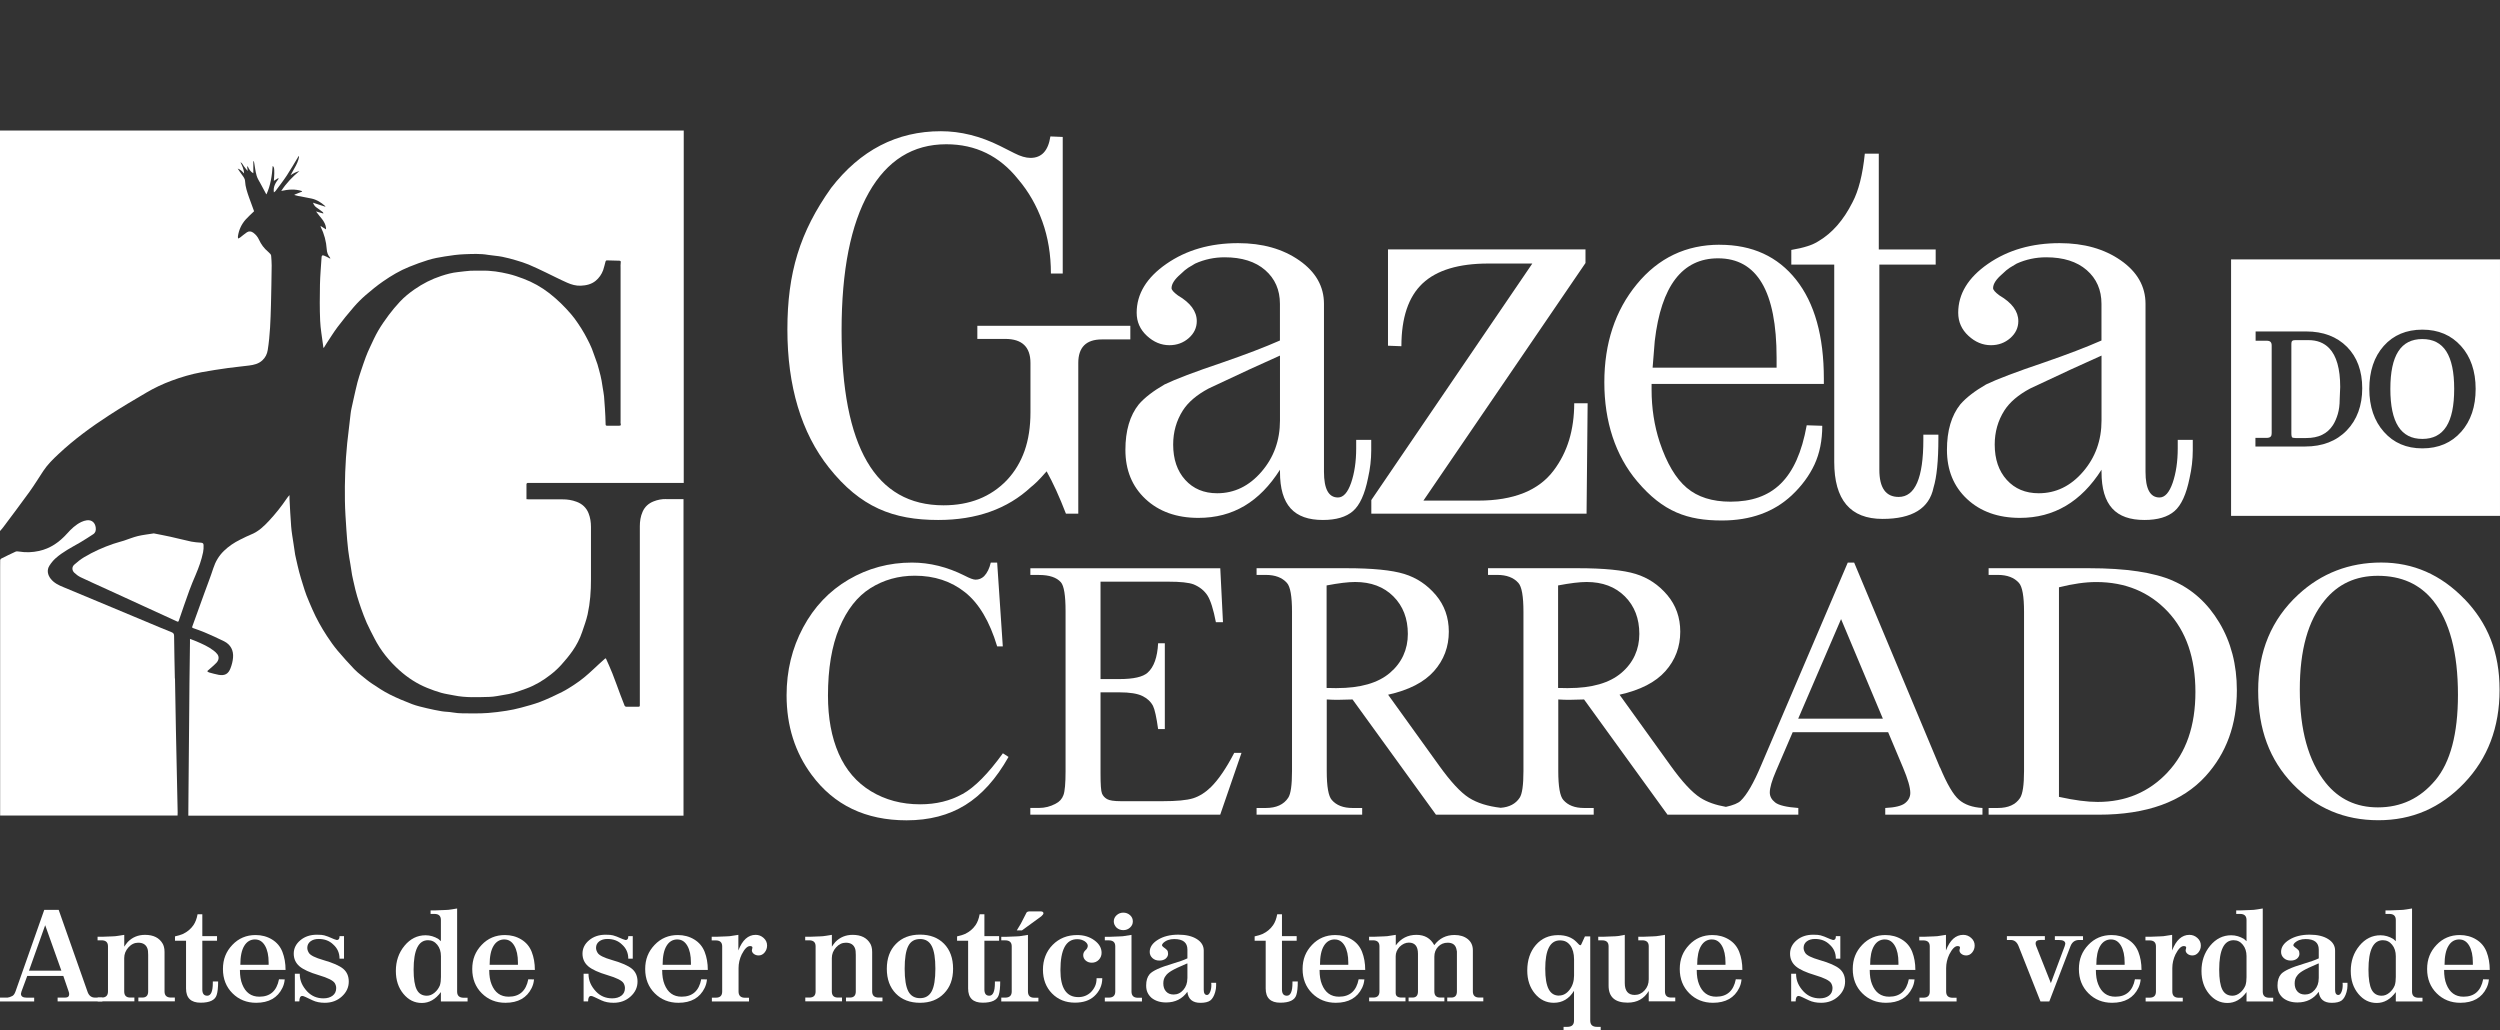 <svg width="740" height="305" viewBox="0 0 740 305" fill="none" xmlns="http://www.w3.org/2000/svg">
<rect x="0" y="0" width="740" height="305" fill="#333333" stroke="none"/>
<path d="M0 38.636C0 42.942 0 47.248 0 51.568C0 84.892 0 118.215 0 151.538C0 153.396 0 155.239 0 157.195C0.352 156.773 0.689 156.436 0.971 156.042C3.559 152.566 6.19 149.104 8.722 145.586C10.171 143.573 11.466 141.449 12.83 139.38C14.082 137.494 15.686 135.918 17.332 134.384C21.961 130.036 27.082 126.307 32.399 122.859C35.945 120.551 39.602 118.398 43.246 116.259C45.652 114.838 48.184 113.641 50.815 112.67C53.685 111.601 56.625 110.743 59.65 110.18C62.238 109.701 64.841 109.307 67.444 108.941C69.526 108.646 71.636 108.477 73.718 108.195C75.139 108.013 76.532 107.703 77.657 106.662C78.558 105.831 79.064 104.79 79.247 103.622C79.951 99.203 80.077 94.742 80.204 90.295C80.316 86.383 80.359 82.457 80.415 78.545C80.415 77.588 80.33 76.631 80.26 75.674C80.246 75.491 80.119 75.294 80.007 75.154C79.796 74.914 79.571 74.689 79.317 74.478C78.15 73.507 77.292 72.325 76.659 70.946C76.279 70.116 75.73 69.44 74.984 68.891C74.365 68.441 73.718 68.357 73.099 68.751C72.396 69.201 71.777 69.778 71.102 70.284C70.919 70.425 70.68 70.51 70.468 70.608C70.454 70.383 70.398 70.144 70.426 69.933C70.708 68.019 71.495 66.316 72.804 64.881C73.535 64.079 74.365 63.347 75.21 62.531C74.731 61.222 74.211 59.843 73.718 58.45C73.17 56.873 72.621 55.297 72.537 53.609C72.494 52.694 71.833 52.103 71.383 51.399C71.059 50.893 70.665 50.428 70.356 49.894C71.158 50.147 71.692 50.738 72.241 51.357C72.227 50.133 71.692 49.106 71.186 48.036C71.749 48.261 71.903 48.866 72.241 49.275C72.607 49.711 72.888 50.189 73.324 50.611C73.268 50.189 73.212 49.753 73.156 49.331C73.212 49.303 73.268 49.26 73.324 49.232C73.704 50.091 74.168 50.865 74.984 51.287V47.712C74.984 47.712 75.069 47.684 75.097 47.684C75.139 47.839 75.21 47.98 75.238 48.149C75.463 49.429 75.603 50.724 75.955 51.976C76.194 52.835 76.729 53.609 77.151 54.411C77.643 55.354 78.164 56.282 78.656 57.211C78.713 57.31 78.741 57.422 78.867 57.535C80.091 54.875 80.499 52.019 80.71 49.12C81.118 49.401 81.203 49.711 81.189 51.287C81.189 52.033 81.104 52.779 81.062 53.538C81.47 53.285 81.892 53.018 82.314 52.75C82.37 52.793 82.427 52.835 82.497 52.877C81.582 54.045 80.809 55.269 81.062 56.944C81.259 56.789 81.442 56.705 81.54 56.564C82.666 55.044 83.833 53.553 84.874 51.976C86.098 50.119 87.196 48.177 88.349 46.277C88.377 46.235 88.42 46.221 88.462 46.178C88.631 46.46 88.251 47.741 87.576 49.035C87.097 49.95 86.563 50.851 86 51.878C86.858 51.287 87.702 50.865 88.631 50.625C86.577 52.328 84.748 54.2 83.243 56.522C85.367 56.043 87.407 55.903 89.404 56.564C89.404 56.62 89.404 56.663 89.404 56.719C88.659 57.014 87.927 57.31 87.182 57.605C87.182 57.648 87.182 57.69 87.182 57.732C87.533 57.831 87.885 57.943 88.251 58.013C89.573 58.267 90.91 58.492 92.218 58.773C93.752 59.097 95.018 59.913 96.171 60.926C96.213 60.969 96.242 61.025 96.354 61.208C95.046 60.786 93.878 60.406 92.64 59.998C92.893 60.645 93.231 61.151 93.822 61.517C94.413 61.897 94.961 62.348 95.524 62.77C95.637 62.854 95.693 62.995 95.721 63.206C95.032 63.009 94.342 62.812 93.541 62.587C94.652 64.219 96.256 65.43 96.509 67.47C96.509 67.569 96.509 67.667 96.481 67.892C95.932 67.54 95.44 67.231 94.919 66.893C94.919 67.02 94.891 67.09 94.919 67.132C95.974 69.243 96.565 71.467 96.72 73.831C96.776 74.703 97.058 75.519 97.648 76.195C97.719 76.279 97.761 76.378 97.747 76.575C97.634 76.504 97.522 76.434 97.409 76.378C96.903 76.124 96.41 75.829 95.876 75.646C95.398 75.477 95.215 75.646 95.187 76.139C95.018 78.841 94.764 81.528 94.708 84.23C94.638 87.79 94.61 91.365 94.764 94.925C94.863 97.346 95.327 99.752 95.623 102.158C95.651 102.398 95.665 102.623 95.707 102.862C95.707 102.89 95.763 102.904 95.848 102.961C96.115 102.538 96.354 102.116 96.621 101.708C97.705 100.076 98.732 98.387 99.913 96.811C101.447 94.784 103.051 92.8 104.711 90.886C105.808 89.62 106.99 88.438 108.256 87.34C109.902 85.919 111.59 84.54 113.377 83.302C115.811 81.613 118.357 80.093 121.129 78.981C122.986 78.235 124.857 77.532 126.756 76.955C128.346 76.476 129.978 76.167 131.624 75.913C133.565 75.604 135.535 75.322 137.49 75.252C139.825 75.168 142.175 75.041 144.524 75.449C145.889 75.674 147.268 75.731 148.618 75.998C150.025 76.265 151.432 76.659 152.811 77.067C154.049 77.433 155.287 77.813 156.468 78.306C158.185 79.023 159.873 79.84 161.547 80.642C163.671 81.655 165.768 82.753 167.92 83.695C169.158 84.244 170.494 84.624 171.887 84.568C173.477 84.498 175.039 84.174 176.319 83.118C177.332 82.274 178.077 81.205 178.528 79.98C178.837 79.136 178.992 78.235 179.245 77.377C179.287 77.25 179.456 77.067 179.569 77.067C180.778 77.082 182.002 77.138 183.212 77.166C183.634 77.166 183.817 77.264 183.733 77.757C183.648 78.263 183.691 78.798 183.691 79.319C183.691 94.433 183.691 109.532 183.691 124.646C183.691 124.899 183.648 125.167 183.719 125.406C183.888 125.969 183.606 126.025 183.156 126.011C182.002 125.997 180.863 126.011 179.709 126.011C179.343 126.011 179.259 125.913 179.259 125.519C179.245 123.999 179.147 122.479 179.062 120.973C178.992 119.749 178.907 118.511 178.795 117.3C178.71 116.442 178.528 115.598 178.401 114.753C178.288 114.078 178.204 113.388 178.077 112.713C177.979 112.206 177.88 111.685 177.754 111.179C177.458 110.067 177.191 108.941 176.853 107.83C176.53 106.788 176.08 105.775 175.742 104.72C175.081 102.637 174.054 100.723 173.013 98.809C172.408 97.698 171.704 96.642 171.001 95.601C170.382 94.7 169.749 93.799 169.031 92.983C168.075 91.886 167.09 90.802 166.035 89.789C164.952 88.748 163.812 87.734 162.616 86.805C160.267 84.976 157.678 83.527 154.893 82.485C153.472 81.951 152.023 81.444 150.546 81.092C147.957 80.473 145.34 80.051 142.653 80.121C141.542 80.149 140.416 80.079 139.305 80.135C138.067 80.206 136.829 80.403 135.591 80.529C133.875 80.698 132.229 81.148 130.597 81.683C127.769 82.612 125.138 83.949 122.69 85.651C121.115 86.749 119.637 87.945 118.343 89.338C117.189 90.577 116.092 91.886 115.079 93.237C113.968 94.728 112.899 96.262 111.956 97.866C111.028 99.457 110.282 101.145 109.494 102.82C109.044 103.763 108.636 104.72 108.27 105.691C107.778 106.999 107.342 108.336 106.891 109.659C106.512 110.813 106.118 111.981 105.808 113.163C105.4 114.739 105.063 116.329 104.697 117.919C104.472 118.905 104.261 119.876 104.05 120.861C103.937 121.381 103.839 121.916 103.782 122.451C103.431 125.364 103.079 128.263 102.769 131.19C102.193 136.861 102.01 142.546 102.094 148.245C102.136 151.102 102.347 153.945 102.53 156.801C102.657 158.828 102.84 160.84 103.065 162.853C103.22 164.232 103.487 165.611 103.712 166.99C103.881 168.073 104.036 169.157 104.218 170.227C104.303 170.761 104.444 171.282 104.556 171.803C104.753 172.703 104.95 173.59 105.175 174.49C105.344 175.166 105.513 175.841 105.724 176.517C106.09 177.685 106.441 178.867 106.863 180.021C107.398 181.484 107.918 182.948 108.551 184.369C109.255 185.931 110.057 187.451 110.845 188.985C112.716 192.63 115.262 195.754 118.301 198.47C120.707 200.623 123.408 202.382 126.418 203.606C127.783 204.169 129.176 204.662 130.597 205.07C131.835 205.422 133.129 205.576 134.395 205.844C137.87 206.561 141.387 206.364 144.89 206.28C146.353 206.238 147.816 205.9 149.279 205.661C150.194 205.506 151.108 205.365 151.981 205.098C153.275 204.718 154.555 204.254 155.835 203.789C158.452 202.832 160.815 201.397 162.996 199.694C164.122 198.822 165.191 197.836 166.147 196.781C167.329 195.486 168.455 194.107 169.467 192.672C170.677 190.941 171.648 189.055 172.323 187.043C172.9 185.326 173.547 183.609 173.941 181.836C174.687 178.417 174.94 174.941 174.926 171.437C174.912 166.286 174.926 161.122 174.926 155.971C174.926 154.578 174.729 153.213 174.209 151.918C173.561 150.272 172.337 149.146 170.677 148.527C169.327 148.02 167.934 147.795 166.485 147.809C163.179 147.837 159.859 147.809 156.553 147.809C156.328 147.809 156.088 147.781 155.835 147.753C155.835 146.219 155.835 144.727 155.835 143.25C155.835 143.151 156.004 142.996 156.117 142.954C156.285 142.912 156.482 142.954 156.665 142.954C171.831 142.954 187.011 142.954 202.176 142.954C202.247 142.954 202.317 142.954 202.387 142.954V38.636H0Z" fill="white"/>
<path d="M197.17 147.725C195.889 147.697 194.665 147.936 193.484 148.401C192.007 148.978 190.881 149.963 190.22 151.455C189.601 152.834 189.39 154.297 189.39 155.775C189.39 173.45 189.39 191.125 189.39 208.799C189.39 209.095 189.263 209.194 189.01 209.194C187.772 209.194 186.548 209.194 185.31 209.194C185.169 209.194 184.944 209.025 184.888 208.898C184.452 207.828 184.044 206.759 183.636 205.675C182.848 203.565 182.102 201.44 181.272 199.343C180.682 197.837 179.992 196.36 179.331 194.854C179.162 194.938 179.078 194.966 179.021 195.009C177.854 196.064 176.686 197.105 175.547 198.189C173.844 199.793 172.058 201.313 170.088 202.594C168.878 203.382 167.654 204.184 166.36 204.831C164.278 205.872 162.153 206.872 159.987 207.716C158.116 208.434 156.146 208.954 154.205 209.475C152.784 209.855 151.335 210.165 149.886 210.39C148.113 210.671 146.313 210.896 144.526 211.037C143.035 211.164 141.529 211.178 140.024 211.164C137.998 211.136 135.972 211.248 133.96 210.882C132.919 210.685 131.85 210.713 130.809 210.544C129.318 210.291 127.841 209.996 126.378 209.644C124.9 209.292 123.395 208.954 121.974 208.42C119.723 207.561 117.472 206.618 115.32 205.535C113.505 204.62 111.803 203.48 110.115 202.354C109.031 201.637 108.047 200.806 107.034 199.99C106.26 199.371 105.486 198.738 104.811 198.02C103.151 196.247 101.491 194.46 99.929 192.588C98.79 191.223 97.749 189.76 96.778 188.268C95.132 185.749 93.669 183.131 92.459 180.373C91.854 178.994 91.263 177.615 90.714 176.222C90.32 175.195 89.997 174.139 89.673 173.084C89.279 171.817 88.885 170.565 88.548 169.284C88.21 168.018 87.943 166.737 87.647 165.471C87.549 165.048 87.436 164.626 87.366 164.19C87.183 163.064 87.028 161.938 86.86 160.799C86.62 159.152 86.311 157.506 86.184 155.845C85.959 153.115 85.847 150.385 85.692 147.655C85.678 147.289 85.692 146.923 85.692 146.557C85.34 146.895 85.101 147.247 84.862 147.585C83.286 149.907 81.542 152.102 79.629 154.156C78.137 155.747 76.576 157.266 74.508 158.125C73.34 158.603 72.214 159.166 71.089 159.729C69.33 160.602 67.698 161.685 66.278 163.064C64.786 164.514 63.773 166.231 63.126 168.229C62.31 170.762 61.325 173.239 60.425 175.743C59.258 178.966 58.104 182.175 56.936 185.397C56.824 185.693 56.852 185.805 57.161 185.918C58.301 186.326 59.454 186.706 60.566 187.184C62.507 188.029 64.463 188.873 66.348 189.83C68.289 190.815 69.162 192.532 68.979 194.671C68.894 195.726 68.613 196.81 68.233 197.795C67.586 199.498 66.545 200.061 64.73 199.751C63.759 199.582 62.803 199.287 61.846 199.033C61.691 198.991 61.551 198.836 61.325 198.667C61.719 198.316 62.057 198.02 62.395 197.725C62.971 197.204 63.59 196.725 64.097 196.148C64.814 195.332 64.899 194.389 64.336 193.644C64.027 193.235 63.633 192.87 63.211 192.56C61.635 191.35 59.82 190.562 58.005 189.788C57.429 189.548 56.838 189.337 56.233 189.112C56.233 189.548 56.233 189.9 56.233 190.252C56.176 194.221 56.12 198.189 56.078 202.157C56.036 206.055 56.022 209.967 55.98 213.866C55.909 221.169 55.853 228.459 55.783 235.762C55.769 237.648 55.755 239.548 55.74 241.433H202.319V147.739C200.602 147.739 198.872 147.754 197.156 147.739L197.17 147.725Z" fill="white"/>
<path d="M51.757 200.848C51.673 196.64 51.574 192.433 51.532 188.225C51.532 187.578 51.293 187.339 50.744 187.113C48.62 186.269 46.51 185.382 44.4 184.496C42.782 183.82 41.164 183.145 39.56 182.47C36.113 181.034 32.666 179.585 29.22 178.149C25.759 176.7 22.298 175.236 18.823 173.815C17.388 173.238 16.024 172.591 15.025 171.338C14.082 170.156 13.829 168.735 14.603 167.482C15.109 166.68 15.728 165.906 16.432 165.273C18.598 163.331 21.187 162.036 23.691 160.587C25.013 159.813 26.294 158.969 27.574 158.138C28.249 157.702 28.432 157.041 28.348 156.239C28.193 154.747 27.208 153.832 25.731 154.001C25.154 154.071 24.577 154.268 24.057 154.508C22.383 155.31 21.06 156.59 19.85 157.941C17.585 160.46 14.94 162.332 11.578 163.078C9.608 163.514 7.639 163.584 5.641 163.261C5.304 163.204 4.896 163.162 4.614 163.289C3.165 163.936 1.758 164.654 0.337 165.358C0.197 165.428 0.07 165.653 0.056 165.808C0.028 166.511 0.042 167.229 0.042 167.933C0.042 188.197 0.042 208.461 0.042 228.725C0.042 232.947 0.042 237.169 0.042 241.405H52.559C52.559 241.081 52.601 240.771 52.587 240.448C52.419 232.272 52.236 224.096 52.067 215.92C51.968 210.882 51.898 205.844 51.8 200.82L51.757 200.848Z" fill="white"/>
<path d="M57.949 170.072C58.863 167.919 59.651 165.738 60.115 163.458C60.256 162.768 60.284 162.051 60.256 161.347C60.242 160.798 59.961 160.672 59.412 160.629C58.483 160.559 57.555 160.503 56.655 160.32C54.572 159.87 52.504 159.335 50.422 158.87C48.776 158.505 47.13 158.209 45.526 157.885C43.895 158.153 42.333 158.308 40.814 158.673C39.421 159.011 38.07 159.574 36.706 160.024C35.665 160.362 34.609 160.615 33.568 160.967C30.544 161.994 27.632 163.303 24.888 164.936C23.847 165.569 22.862 166.343 21.962 167.159C21.244 167.82 21.273 168.834 21.99 169.523C22.539 170.044 23.186 170.536 23.861 170.86C26.38 172.07 28.94 173.196 31.486 174.364C35.186 176.053 38.9 177.756 42.6 179.458C45.85 180.95 49.1 182.428 52.336 183.919C52.617 184.046 52.786 184.13 52.926 183.722C53.939 180.739 54.966 177.756 56.036 174.8C56.612 173.21 57.274 171.662 57.935 170.114L57.949 170.072Z" fill="white"/>
<path d="M289.293 96.446V100.318H297.548C302.523 100.318 305.018 102.689 305.018 107.443V121.996C305.018 126.337 304.439 130.154 303.267 133.462C302.096 136.769 300.346 139.663 298.031 142.13C293.262 147.091 287.019 149.572 279.288 149.572C259.168 149.572 249.108 132.332 249.108 97.838C249.108 80.074 251.809 66.444 257.211 56.949C262.613 47.454 270.234 42.7 280.088 42.7C288.77 42.7 295.867 46.159 301.379 53.077C304.453 56.687 306.837 60.849 308.532 65.549C310.227 70.248 311.068 75.388 311.068 80.956H314.568V40.536L310.916 40.384C310.282 44.615 308.325 46.737 305.031 46.737C303.653 46.737 302.068 46.269 300.263 45.346L295.977 43.182C290.148 40.288 284.318 38.841 278.503 38.841C265.48 38.841 254.648 44.45 246.007 55.64C236.733 68.676 233.066 80.804 233.066 97.535C233.066 114.265 237.173 128.101 245.373 138.423C254.675 150.133 264.363 153.913 277.703 153.913C289.032 153.913 298.196 150.661 305.183 144.156C305.707 143.743 306.327 143.205 307.016 142.53C307.705 141.855 308.628 140.849 309.8 139.512C311.701 142.916 313.617 147.105 315.519 152.053H319.171V107.443C319.171 102.799 321.5 100.47 326.158 100.47H334.578V96.446H289.293Z" fill="white"/>
<path d="M401.432 132.69C401.432 136.618 400.923 140.022 399.93 142.916C398.924 145.81 397.629 147.257 396.03 147.257C393.274 147.257 391.896 144.735 391.896 139.664V89.941C391.896 84.773 389.457 80.487 384.592 77.084C379.713 73.68 373.677 71.971 366.484 71.971C358.229 71.971 351.159 74.01 345.274 78.09C339.39 82.169 336.455 86.992 336.455 92.573C336.455 95.261 337.461 97.535 339.473 99.395C341.485 101.256 343.703 102.179 346.143 102.179C348.361 102.179 350.277 101.476 351.862 100.084C353.447 98.692 354.246 97.011 354.246 95.054C354.246 92.16 352.385 89.638 348.678 87.461C347.41 86.537 346.777 85.807 346.777 85.297C346.777 84.057 347.672 82.665 349.478 81.121C350.318 80.294 351.062 79.674 351.696 79.261C352.33 78.847 353.019 78.434 353.764 78.021C356.52 76.78 359.428 76.16 362.501 76.16C367.586 76.16 371.583 77.428 374.49 79.95C377.398 82.486 378.859 85.807 378.859 89.941V100.787C374.408 102.744 368.744 104.921 361.867 107.292C353.598 110.075 347.893 112.253 344.709 113.796C341.319 115.753 338.784 117.724 337.088 119.681C334.442 122.988 333.119 127.481 333.119 133.159C333.119 139.154 335.104 144.005 339.073 147.712C343.042 151.419 348.265 153.293 354.728 153.293C364.994 153.293 372.837 148.539 378.873 139.043V139.664C378.873 149.572 383.104 153.913 391.579 153.913C395.493 153.913 398.47 153.031 400.482 151.281C402.494 149.531 403.982 146.278 404.933 141.524C405.567 138.74 405.884 135.998 405.884 133.31V130.21H401.432V132.69ZM378.873 124.477C378.873 130.361 377.04 135.419 373.388 139.65C369.736 143.881 365.367 146.003 360.282 146.003C356.368 146.003 353.212 144.68 350.828 142.048C348.444 139.415 347.259 135.929 347.259 131.588C347.259 127.867 348.21 124.518 350.112 121.514C351.696 119.033 354.246 116.87 357.733 115.009L369.653 109.428L378.873 105.252V124.477Z" fill="white"/>
<path d="M644.61 130.21V132.69C644.61 136.618 644.1 140.022 643.108 142.916C642.102 145.81 640.806 147.257 639.208 147.257C636.452 147.257 635.073 144.735 635.073 139.664V89.941C635.073 84.773 632.634 80.487 627.769 77.084C622.891 73.68 616.855 71.971 609.661 71.971C601.406 71.971 594.336 74.01 588.452 78.09C582.567 82.169 579.632 86.992 579.632 92.573C579.632 95.261 580.638 97.535 582.65 99.395C584.662 101.256 586.881 102.179 589.32 102.179C591.539 102.179 593.454 101.476 595.039 100.084C596.624 98.692 597.423 97.011 597.423 95.054C597.423 92.16 595.563 89.638 591.856 87.461C590.588 86.537 589.954 85.807 589.954 85.297C589.954 84.057 590.85 82.665 592.655 81.121C593.496 80.294 594.24 79.674 594.874 79.261C595.508 78.847 596.197 78.434 596.941 78.021C599.697 76.78 602.605 76.16 605.678 76.16C610.764 76.16 614.76 77.428 617.668 79.95C620.576 82.486 622.036 85.807 622.036 89.941V100.787C617.585 102.744 611.921 104.921 605.044 107.292C596.776 110.075 591.07 112.253 587.887 113.796C584.497 115.753 581.961 117.724 580.266 119.681C577.62 122.988 576.297 127.481 576.297 133.159C576.297 139.154 578.281 144.005 582.25 147.712C586.219 151.419 591.442 153.293 597.906 153.293C607.966 153.293 616.014 148.539 622.05 139.043V139.664C622.05 149.57 626.281 153.913 634.756 153.913C638.67 153.913 641.647 153.031 643.659 151.281C645.671 149.531 647.159 146.278 648.11 141.524C648.744 138.74 649.061 135.998 649.061 133.31V130.21H644.61ZM622.05 124.477C622.05 130.361 620.217 135.419 616.565 139.65C612.913 143.881 608.545 146.003 603.46 146.003C599.546 146.003 596.39 144.68 594.006 142.048C591.622 139.415 590.436 135.929 590.436 131.588C590.436 127.867 591.387 124.518 593.289 121.514C594.874 119.033 597.423 116.87 600.91 115.009L612.831 109.428L622.05 105.252V124.477Z" fill="white"/>
<path d="M464.468 130.209C463.462 133.517 461.946 136.507 459.934 139.194C455.482 145.189 448.013 148.18 437.539 148.18H421.333L469.305 77.855V73.831H410.845V102.33L414.814 102.482C414.814 94.02 416.909 87.818 421.085 83.891C425.274 79.963 431.751 78.006 440.544 78.006H453.567L405.912 148.014V152.038H469.622L469.939 119.363H465.97C465.97 123.291 465.46 126.902 464.468 130.209Z" fill="white"/>
<path d="M509.032 72.439C499.082 72.439 490.896 76.339 484.487 84.139C478.079 91.939 474.882 101.614 474.882 113.176C474.882 124.738 478.134 134.84 484.653 142.53C492.271 151.518 499.509 154.065 509.679 154.065C518.155 154.065 525.031 151.584 530.337 146.637C533.3 143.853 535.546 140.807 537.09 137.5C538.62 134.192 539.391 130.375 539.391 126.034L534.788 125.882C531.907 141.88 524.618 148.497 512.229 148.497C506.827 148.497 502.513 147.133 499.274 144.39C496.05 141.662 493.362 137.141 491.254 130.843C489.669 125.992 488.87 120.825 488.87 115.353V113.645H539.86V112.101C539.86 99.505 537.131 89.748 531.674 82.83C526.217 75.912 518.665 72.453 509.032 72.453V72.439ZM525.872 108.835H489.173L489.807 100.938C491.709 84.621 497.965 76.463 508.549 76.463C520.098 76.463 525.872 86.275 525.872 105.886V108.835Z" fill="white"/>
<path d="M569.31 130.21C569.31 141.469 566.871 147.092 562.006 147.092C558.189 147.092 556.287 144.405 556.287 139.044V78.324H572.962V73.832H556.122V45.484H551.987C551.354 51.685 550.141 56.481 548.335 59.885C545.689 65.149 542.355 68.967 538.33 71.351C536.635 72.495 533.934 73.363 530.227 73.983V78.324H542.933V136.715C542.933 147.974 547.702 153.597 557.238 153.597C566.03 153.597 571.061 150.496 572.328 144.308C573.279 141.207 573.762 136.356 573.762 129.755V128.667H569.31V130.21Z" fill="white"/>
<path d="M284.893 235.029C281.269 237.055 277.093 238.075 272.352 238.075C266.895 238.075 262.044 236.779 257.8 234.202C253.555 231.625 250.371 227.904 248.249 223.067C246.127 218.23 245.08 212.511 245.08 205.91C245.08 197.917 246.196 191.219 248.442 185.844C250.688 180.47 253.762 176.542 257.662 174.089C261.576 171.636 265.944 170.409 270.795 170.409C276.569 170.409 281.517 172.036 285.637 175.302C289.758 178.568 292.928 183.915 295.16 191.329H296.828L295.16 166.523H293.272C292.872 168.246 292.211 169.596 291.288 170.561C290.571 171.236 289.73 171.581 288.766 171.581C288.118 171.581 287.043 171.181 285.541 170.396C280.414 167.819 275.205 166.523 269.941 166.523C263.16 166.523 256.918 168.205 251.198 171.553C245.479 174.902 240.987 179.629 237.72 185.734C234.454 191.825 232.828 198.523 232.828 205.799C232.828 214.84 235.309 222.695 240.256 229.365C246.885 238.337 256.256 242.815 268.342 242.815C275.053 242.815 280.842 241.313 285.72 238.295C290.599 235.277 294.871 230.536 298.523 224.046L296.855 222.971C292.514 228.993 288.531 233.017 284.907 235.043L284.893 235.029Z" fill="white"/>
<path d="M358.514 232.908C356.791 234.589 355 235.719 353.139 236.298C351.279 236.877 348.275 237.152 344.154 237.152H331.779C329.767 237.152 328.402 236.946 327.686 236.532C326.969 236.119 326.473 235.568 326.184 234.865C325.894 234.162 325.756 232.205 325.756 228.98V204.932H331.351C334.397 204.932 336.657 205.29 338.132 206.007C339.606 206.724 340.654 207.716 341.301 208.97C341.798 209.976 342.307 212.25 342.804 215.805H344.788V190.407H342.804C342.583 194.569 341.55 197.477 339.689 199.117C338.297 200.371 335.513 201.005 331.351 201.005H325.756V172.174H345.767C349.391 172.174 351.913 172.436 353.346 172.988C355.138 173.745 356.488 174.834 357.412 176.267C358.321 177.701 359.162 180.333 359.906 184.178H362.001L361.201 168.205H304.988V170.19H307.565C310.583 170.19 312.733 170.907 314.015 172.34C314.952 173.415 315.407 176.267 315.407 180.898V228.291C315.407 231.847 315.2 234.189 314.787 235.333C314.373 236.477 313.588 237.345 312.444 237.91C310.9 238.737 309.274 239.151 307.552 239.151H304.974V241.135H361.188L367.486 222.848H365.336C363.007 227.326 360.733 230.689 358.5 232.908H358.514Z" fill="white"/>
<path d="M574.227 227.201L548.828 166.523H546.94L521.28 226.568C519.061 231.846 517.035 235.332 515.202 237.055C514.472 237.758 513.025 238.35 510.875 238.833C507.871 238.309 505.335 237.427 503.323 236.145C500.842 234.561 497.893 231.377 494.448 226.568L479.385 205.634C485.518 204.27 490.052 201.941 492.973 198.647C495.895 195.353 497.356 191.453 497.356 186.974C497.356 182.785 496.074 179.16 493.511 176.129C490.947 173.097 487.833 171.016 484.153 169.886C480.474 168.756 474.768 168.191 467.023 168.191H440.453V170.175H443.196C445.952 170.175 448.033 170.961 449.439 172.546C450.445 173.662 450.941 176.515 450.941 181.104V228.235C450.941 232.397 450.569 235.029 449.811 236.145C448.639 237.923 446.765 238.915 444.216 239.108C440.371 238.667 437.229 237.675 434.817 236.145C432.336 234.561 429.387 231.377 425.942 226.568L410.879 205.634C417.012 204.27 421.546 201.941 424.467 198.647C427.389 195.353 428.85 191.453 428.85 186.974C428.85 182.785 427.568 179.16 425.005 176.129C422.441 173.097 419.327 171.016 415.647 169.886C411.968 168.756 406.262 168.191 398.517 168.191H371.947V170.175H374.69C377.446 170.175 379.527 170.961 380.933 172.546C381.939 173.662 382.435 176.515 382.435 181.104V228.235C382.435 232.397 382.063 235.029 381.305 236.145C379.982 238.157 377.777 239.163 374.69 239.163H371.947V241.148H403.203V239.163H400.35C397.622 239.163 395.582 238.378 394.218 236.793C393.212 235.677 392.716 232.824 392.716 228.235V207.04C393.294 207.081 393.846 207.109 394.383 207.122C394.921 207.136 395.417 207.15 395.885 207.15C397.029 207.15 398.517 207.109 400.35 207.04L425.046 241.148H471.736V239.163H468.884C466.155 239.163 464.116 238.378 462.751 236.793C461.745 235.677 461.249 232.824 461.249 228.235V207.04C461.828 207.081 462.379 207.109 462.917 207.122C463.454 207.136 463.95 207.15 464.419 207.15C465.563 207.15 467.051 207.109 468.884 207.04L493.58 241.148H532.304V239.163C528.79 238.915 526.503 238.364 525.442 237.524C524.38 236.683 523.857 235.704 523.857 234.588C523.857 233.196 524.463 231.074 525.69 228.235L530.637 216.728H558.888L563.298 227.215C564.731 230.619 565.448 233.114 565.448 234.698C565.448 235.884 564.938 236.89 563.918 237.716C562.899 238.543 560.928 239.026 558.034 239.163V241.148H586.809V239.163C583.832 238.984 581.517 238.171 579.849 236.71C578.182 235.263 576.321 232.094 574.282 227.215L574.227 227.201ZM395.692 203.691C395.375 203.691 394.962 203.691 394.452 203.663C393.956 203.65 393.363 203.636 392.674 203.636V173.29C396.23 172.614 399.041 172.27 401.122 172.27C405.821 172.27 409.597 173.689 412.45 176.542C415.303 179.395 416.722 183.102 416.722 187.65C416.722 192.197 414.958 196.153 411.43 199.157C407.902 202.175 402.652 203.677 395.692 203.677V203.691ZM464.212 203.691C463.895 203.691 463.482 203.691 462.972 203.663C462.476 203.65 461.883 203.636 461.194 203.636V173.29C464.749 172.614 467.561 172.27 469.642 172.27C474.341 172.27 478.117 173.689 480.97 176.542C483.823 179.395 485.242 183.102 485.242 187.65C485.242 192.197 483.478 196.153 479.95 199.157C476.422 202.175 471.171 203.677 464.212 203.677V203.691ZM532.263 212.731L544.956 183.253L557.331 212.731H532.263Z" fill="white"/>
<path d="M643.202 171.898C637.524 169.417 629.228 168.191 618.327 168.191H588.629V170.175H591.371C594.127 170.175 596.208 170.961 597.614 172.546C598.62 173.689 599.116 176.542 599.116 181.104V228.235C599.116 232.356 598.716 235.015 597.931 236.2C596.635 238.171 594.444 239.163 591.371 239.163H588.629V241.148H621.235C635.402 241.148 645.944 237.344 652.862 229.737C659.036 222.929 662.109 214.44 662.109 204.297C662.109 196.731 660.373 190.061 656.914 184.287C653.455 178.513 648.88 174.392 643.202 171.912V171.898ZM641.617 228.607C636.132 234.45 629.228 237.372 620.904 237.372C617.817 237.372 614 236.876 609.452 235.87V173.841C613.572 172.807 617.252 172.284 620.477 172.284C629.09 172.284 636.132 175.191 641.617 180.993C647.102 186.809 649.844 194.747 649.844 204.821C649.844 214.895 647.102 222.75 641.617 228.593V228.607Z" fill="white"/>
<path d="M729.456 177.3C722.51 170.107 714.31 166.51 704.843 166.51C695.375 166.51 687.106 169.679 680.257 176.033C672.36 183.35 668.419 192.804 668.419 204.38C668.419 215.956 671.837 224.955 678.672 232.08C685.508 239.219 693.942 242.788 703.988 242.788C714.035 242.788 722.386 239.136 729.387 231.818C736.374 224.501 739.874 215.309 739.874 204.215C739.874 193.121 736.401 184.48 729.469 177.287L729.456 177.3ZM720.842 230.964C716.377 236.311 710.713 238.985 703.864 238.985C697.442 238.985 692.274 236.545 688.374 231.667C683.275 225.245 680.739 216.08 680.739 204.174C680.739 192.267 683.192 183.736 688.112 177.7C692.054 172.863 697.29 170.437 703.823 170.437C710.782 170.437 716.226 172.877 720.181 177.755C725.101 183.888 727.554 193.19 727.554 205.676C727.554 217.183 725.321 225.617 720.856 230.964H720.842Z" fill="white"/>
<path d="M717.013 100.36C710.646 100.36 707.545 105.184 707.545 115.12C707.545 125.056 710.646 129.921 717.013 129.921C723.379 129.921 726.439 125.084 726.439 115.12C726.439 105.156 723.352 100.36 717.013 100.36Z" fill="white"/>
<path d="M660.398 76.78V152.687H739.998V76.78H660.398ZM694.617 127.426C691.571 130.568 687.437 132.167 682.324 132.167H667.606V129.617H670.845C672.154 129.617 672.416 129.066 672.416 128.225V102.303C672.416 101.269 671.988 100.856 670.9 100.856H667.661V98.113H682.683C687.658 98.113 691.695 99.643 694.7 102.661C697.704 105.679 699.22 109.814 699.22 114.926C699.22 120.039 697.676 124.27 694.631 127.412L694.617 127.426ZM728.505 127.812C725.652 131.064 721.78 132.718 717.025 132.718C712.271 132.718 708.522 131.078 705.642 127.839C702.775 124.628 701.315 120.356 701.315 115.119C701.315 109.883 702.748 105.583 705.587 102.399C708.439 99.188 712.284 97.576 717.025 97.576C721.766 97.576 725.528 99.202 728.436 102.399C731.316 105.583 732.791 109.869 732.791 115.119C732.791 120.37 731.357 124.587 728.518 127.812H728.505Z" fill="white"/>
<path d="M683.302 100.677H679.374C678.547 100.677 678.244 100.952 678.244 101.751V128.253C678.244 128.997 678.368 129.314 678.437 129.451C678.533 129.548 678.919 129.658 679.457 129.658H682.64C686.292 129.658 688.869 128.418 690.55 125.841C691.129 124.931 691.612 123.829 691.984 122.575C692.356 121.321 692.549 119.86 692.549 118.234V118.206L692.7 114.54C692.7 109.193 691.612 105.321 689.462 103.088C687.891 101.462 685.865 100.677 683.288 100.677H683.302Z" fill="white"/>
<path d="M0 295.294H2.217C2.587 295.267 3.08 295.102 3.668 294.802C4.038 294.597 4.353 294.146 4.599 293.448L13.1 269.32H17.37L25.871 293.448C26.268 294.679 27.02 295.294 28.129 295.294H30.306V296.415H17.055V295.294H19.232C20.067 295.294 20.477 294.952 20.477 294.282C20.477 294.036 20.423 293.763 20.313 293.462L18.739 288.882H8.062L6.365 293.462L6.201 294.146C6.201 294.925 6.762 295.308 7.898 295.308H10.116V296.429H0V295.294ZM13.373 273.859L8.582 287.31H18.164L13.373 273.859Z" fill="white"/>
<path d="M28.882 278.329V277.276H30.374L33.235 277.167C33.769 277.167 34.412 277.099 35.151 276.976C35.89 276.853 36.438 276.757 36.78 276.716V280.216C36.917 280.011 37.081 279.778 37.259 279.518C37.451 279.259 37.629 279.026 37.82 278.821C39.189 277.413 40.9 276.716 42.94 276.716C45.431 276.716 47.183 277.605 48.182 279.382C48.292 279.559 48.401 279.846 48.524 280.27C48.648 280.68 48.702 281.186 48.702 281.788V293.476C48.702 294.679 49.346 295.28 50.632 295.28H51.755V296.401H40.955V295.28H42.118C43.268 295.28 43.857 294.679 43.857 293.476V282.649C43.857 281.774 43.788 281.159 43.651 280.803C43.255 279.628 42.337 279.04 40.914 279.04C39.819 279.04 38.847 279.505 38.012 280.434C37.177 281.364 36.766 282.417 36.766 283.592V293.476C36.766 294.679 37.369 295.28 38.573 295.28H39.778V296.401H28.909V295.28H30.114C31.346 295.28 31.962 294.679 31.962 293.476V280.093C31.962 278.917 31.318 278.329 30.032 278.329H28.868H28.882Z" fill="white"/>
<path d="M51.796 278.452V277.167C52.74 276.962 53.507 276.729 54.137 276.456C55.423 275.854 56.477 274.98 57.271 273.831C57.832 273.011 58.243 271.945 58.476 270.632H59.886V277.098H64.239V278.452H59.886V292.888C59.886 294.118 60.365 294.733 61.337 294.733C62.432 294.733 62.993 293.476 62.993 290.974V290.523H64.567C64.567 292.327 64.416 293.667 64.129 294.542C63.65 296.046 62.062 296.798 59.379 296.798C56.505 296.798 55.067 295.39 55.067 292.587V278.452H51.796Z" fill="white"/>
<path d="M71.016 287.092C71.016 288.814 71.248 290.236 71.7 291.343C72.672 293.804 74.356 295.021 76.778 295.021C79.968 295.021 81.912 293.312 82.582 289.867L84.279 289.908C84.225 290.441 84.143 290.892 84.033 291.275C83.924 291.658 83.773 292.041 83.595 292.423C82.171 295.349 79.585 296.825 75.82 296.825C73.028 296.825 70.687 295.882 68.812 294.009C66.937 292.136 65.992 289.744 65.992 286.832C65.992 283.92 66.923 281.651 68.771 279.696C70.619 277.741 72.918 276.771 75.656 276.771C77.449 276.771 79.078 277.208 80.515 278.083C81.953 278.958 82.979 280.188 83.595 281.76C84.211 283.332 84.526 285.123 84.526 287.092H71.016ZM75.519 278.069C74.15 278.069 73.069 278.698 72.302 279.97C71.522 281.241 71.139 283.114 71.139 285.588H79.516V284.918C79.516 282.84 79.16 281.173 78.448 279.942C77.737 278.712 76.765 278.083 75.533 278.083L75.519 278.069Z" fill="white"/>
<path d="M100.498 277.098H101.826V283.756H100.498C100.498 282.074 99.882 280.68 98.65 279.586C97.528 278.479 96.091 277.932 94.338 277.932C93.339 277.932 92.532 278.165 91.902 278.643C91.272 279.122 90.957 279.764 90.957 280.557C90.957 281.063 91.122 281.555 91.436 282.061C91.888 282.785 93.298 283.482 95.666 284.166C98.541 284.986 100.525 285.861 101.607 286.777C102.688 287.693 103.236 288.951 103.236 290.55C103.236 292.259 102.551 293.722 101.183 294.966C99.814 296.21 98.13 296.825 96.145 296.825C94.776 296.825 93.586 296.592 92.559 296.114L90.506 295.143C90.027 294.911 89.684 294.802 89.493 294.802C88.904 294.802 88.603 295.335 88.603 296.415H87.275V288.226H88.726C88.726 289.251 88.918 290.195 89.287 291.042C89.657 291.89 90.218 292.71 90.944 293.489C92.23 294.843 93.832 295.512 95.735 295.512C96.857 295.512 97.774 295.239 98.472 294.706C99.17 294.173 99.513 293.421 99.513 292.464C99.513 291.985 99.376 291.507 99.116 291.042C98.636 290.236 97.049 289.443 94.366 288.65C91.683 287.857 89.78 286.982 88.644 286.025C87.522 285.055 86.947 283.811 86.947 282.279C86.947 280.748 87.59 279.409 88.904 278.315C90.205 277.221 91.834 276.675 93.805 276.675C94.859 276.675 95.57 276.743 95.981 276.866C96.46 276.962 97.432 277.344 98.883 277.987L99.691 278.247C100.224 278.247 100.498 277.905 100.498 277.235V277.085V277.098Z" fill="white"/>
<path d="M130.505 278.603V272.328C130.505 271.125 129.876 270.523 128.616 270.523H127.453V269.471H128.945L131.724 269.361C132.34 269.361 133.01 269.293 133.736 269.17C134.461 269.047 134.981 268.951 135.31 268.91V293.531C135.31 294.734 135.967 295.335 137.281 295.335H138.404V296.429H130.505V293.654C128.918 295.814 127.042 296.88 124.866 296.88C122.689 296.88 120.896 295.978 119.404 294.173C117.912 292.369 117.173 290.113 117.173 287.406C117.173 284.494 118.022 282.02 119.733 279.942C121.444 277.878 123.511 276.839 125.961 276.839C127.302 276.839 128.575 277.208 129.794 277.96L130.519 278.603H130.505ZM130.232 291.562C130.423 290.933 130.519 290.14 130.519 289.197V283.032C130.519 281.678 130.163 280.557 129.438 279.655C128.712 278.753 127.795 278.302 126.7 278.302C123.853 278.302 122.429 281.214 122.429 287.024C122.429 289.758 122.744 291.726 123.36 292.929C123.976 294.132 124.975 294.734 126.344 294.734C127.152 294.734 127.905 294.433 128.616 293.845C129.328 293.257 129.876 292.505 130.245 291.576L130.232 291.562Z" fill="white"/>
<path d="M144.809 287.092C144.809 288.814 145.042 290.236 145.493 291.343C146.465 293.804 148.149 295.021 150.572 295.021C153.761 295.021 155.705 293.312 156.375 289.867L158.073 289.908C158.018 290.441 157.936 290.892 157.826 291.275C157.717 291.658 157.566 292.041 157.388 292.423C155.965 295.349 153.378 296.825 149.613 296.825C146.821 296.825 144.48 295.882 142.605 294.009C140.73 292.136 139.785 289.744 139.785 286.832C139.785 283.92 140.716 281.651 142.564 279.696C144.412 277.741 146.712 276.771 149.449 276.771C151.242 276.771 152.871 277.208 154.309 278.083C155.746 278.958 156.772 280.188 157.388 281.76C158.004 283.332 158.319 285.123 158.319 287.092H144.809ZM149.312 278.069C147.944 278.069 146.862 278.698 146.096 279.97C145.315 281.241 144.932 283.114 144.932 285.588H153.309V284.918C153.309 282.84 152.953 281.173 152.242 279.942C151.53 278.712 150.558 278.083 149.326 278.083L149.312 278.069Z" fill="white"/>
<path d="M185.969 277.098H187.297V283.756H185.969C185.969 282.074 185.353 280.68 184.121 279.586C182.999 278.479 181.562 277.932 179.809 277.932C178.81 277.932 178.003 278.165 177.373 278.643C176.743 279.122 176.428 279.764 176.428 280.557C176.428 281.063 176.593 281.555 176.908 282.061C177.359 282.785 178.769 283.482 181.137 284.166C184.012 284.986 185.997 285.861 187.078 286.777C188.159 287.693 188.707 288.951 188.707 290.55C188.707 292.259 188.022 293.722 186.654 294.966C185.285 296.21 183.601 296.825 181.616 296.825C180.247 296.825 179.057 296.592 178.03 296.114L175.977 295.143C175.498 294.911 175.155 294.802 174.964 294.802C174.375 294.802 174.074 295.335 174.074 296.415H172.746V288.226H174.197C174.197 289.251 174.389 290.195 174.759 291.042C175.128 291.89 175.689 292.71 176.415 293.489C177.701 294.843 179.303 295.512 181.206 295.512C182.328 295.512 183.245 295.239 183.943 294.706C184.641 294.173 184.984 293.421 184.984 292.464C184.984 291.985 184.847 291.507 184.587 291.042C184.108 290.236 182.52 289.443 179.837 288.65C177.154 287.857 175.251 286.982 174.115 286.025C172.993 285.055 172.418 283.811 172.418 282.279C172.418 280.748 173.061 279.409 174.375 278.315C175.676 277.221 177.305 276.675 179.276 276.675C180.33 276.675 181.041 276.743 181.452 276.866C181.931 276.962 182.903 277.344 184.354 277.987L185.162 278.247C185.695 278.247 185.969 277.905 185.969 277.235V277.085V277.098Z" fill="white"/>
<path d="M196.001 287.092C196.001 288.814 196.233 290.236 196.685 291.343C197.657 293.804 199.341 295.021 201.763 295.021C204.953 295.021 206.896 293.312 207.567 289.867L209.265 289.908C209.21 290.441 209.128 290.892 209.018 291.275C208.909 291.658 208.758 292.041 208.58 292.423C207.157 295.349 204.569 296.825 200.805 296.825C198.013 296.825 195.672 295.882 193.797 294.009C191.922 292.136 190.977 289.744 190.977 286.832C190.977 283.92 191.908 281.651 193.756 279.696C195.604 277.741 197.903 276.771 200.641 276.771C202.434 276.771 204.063 277.208 205.5 278.083C206.938 278.958 207.964 280.188 208.58 281.76C209.196 283.332 209.511 285.123 209.511 287.092H196.001ZM200.518 278.069C199.149 278.069 198.068 278.698 197.301 279.97C196.521 281.241 196.138 283.114 196.138 285.588H204.515V284.918C204.515 282.84 204.159 281.173 203.447 279.942C202.735 278.712 201.763 278.083 200.531 278.083L200.518 278.069Z" fill="white"/>
<path d="M210.659 278.329V277.276H212.151L214.971 277.167C215.341 277.167 215.683 277.153 215.984 277.112C216.285 277.071 217.134 276.948 218.557 276.716V281.337C219.735 278.261 221.446 276.716 223.677 276.716C224.566 276.716 225.347 277.017 226.031 277.632C226.716 278.247 227.058 278.985 227.058 279.874C227.058 280.653 226.811 281.337 226.332 281.924C225.853 282.512 225.251 282.813 224.566 282.813C224.005 282.813 223.526 282.663 223.143 282.362C222.746 282.061 222.554 281.692 222.554 281.268L222.636 280.899L222.719 280.489C222.719 280.188 222.472 280.038 221.993 280.038C221.213 280.038 220.392 280.858 219.543 282.512C218.927 283.811 218.612 285.164 218.612 286.572V293.49C218.612 294.72 219.255 295.335 220.542 295.335H221.706V296.429H210.714V295.308H211.919C213.151 295.308 213.766 294.706 213.766 293.503V280.12C213.766 278.944 213.123 278.356 211.836 278.356H210.673L210.659 278.329Z" fill="white"/>
<path d="M238.338 278.329V277.276H239.83L242.691 277.167C243.225 277.167 243.868 277.099 244.607 276.976C245.346 276.853 245.894 276.757 246.236 276.716V280.216C246.373 280.011 246.537 279.778 246.715 279.518C246.907 279.259 247.085 279.026 247.276 278.821C248.645 277.413 250.356 276.716 252.396 276.716C254.887 276.716 256.639 277.605 257.638 279.382C257.748 279.559 257.857 279.846 257.981 280.27C258.104 280.68 258.159 281.186 258.159 281.788V293.476C258.159 294.679 258.802 295.28 260.089 295.28H261.211V296.401H250.411V295.28H251.575C252.724 295.28 253.313 294.679 253.313 293.476V282.649C253.313 281.774 253.244 281.159 253.108 280.803C252.711 279.628 251.794 279.04 250.37 279.04C249.275 279.04 248.303 279.505 247.468 280.434C246.633 281.364 246.222 282.417 246.222 283.592V293.476C246.222 294.679 246.825 295.28 248.029 295.28H249.234V296.401H238.365V295.28H239.57C240.802 295.28 241.418 294.679 241.418 293.476V280.093C241.418 278.917 240.775 278.329 239.488 278.329H238.324H238.338Z" fill="white"/>
<path d="M262.498 286.75C262.498 283.688 263.388 281.241 265.181 279.409C266.96 277.564 269.356 276.648 272.326 276.648C275.296 276.648 277.678 277.55 279.458 279.368C281.223 281.186 282.113 283.647 282.113 286.75C282.113 289.854 281.223 292.218 279.43 294.064C277.651 295.91 275.269 296.825 272.326 296.825C269.383 296.825 266.96 295.923 265.181 294.105C263.401 292.287 262.498 289.84 262.498 286.764V286.75ZM272.326 277.96C270.711 277.96 269.547 278.644 268.849 280.024C268.137 281.405 267.782 283.647 267.782 286.75C267.782 289.854 268.151 292.082 268.863 293.435C269.588 294.789 270.738 295.458 272.326 295.458C273.914 295.458 275.064 294.775 275.789 293.408C276.515 292.041 276.871 289.826 276.871 286.737C276.871 283.647 276.515 281.446 275.803 280.052C275.091 278.644 273.928 277.947 272.312 277.947L272.326 277.96Z" fill="white"/>
<path d="M283.292 278.452V277.167C284.237 276.962 285.003 276.729 285.633 276.456C286.92 275.854 287.974 274.98 288.768 273.831C289.329 273.011 289.739 271.945 289.972 270.632H291.382V277.098H295.735V278.452H291.382V292.888C291.382 294.118 291.861 294.733 292.833 294.733C293.928 294.733 294.489 293.476 294.489 290.974V290.523H296.063C296.063 292.327 295.913 293.667 295.625 294.542C295.146 296.046 293.558 296.798 290.875 296.798C288.001 296.798 286.564 295.39 286.564 292.587V278.452H283.292Z" fill="white"/>
<path d="M296.376 295.294H297.54C298.826 295.294 299.47 294.692 299.47 293.489V280.106C299.47 278.93 298.826 278.343 297.54 278.343H296.376V277.29H297.868L300.688 277.181C301.058 277.181 301.4 277.167 301.701 277.126C302.002 277.085 302.851 276.962 304.274 276.729V293.489C304.274 294.72 304.904 295.335 306.163 295.335H307.368V296.429H296.376V295.294ZM300.962 275.403L302.166 273.408L303.823 270.181C303.932 269.949 304.206 269.812 304.671 269.771H308.011C308.572 269.771 308.86 269.963 308.86 270.332C308.86 270.564 308.641 270.851 308.217 271.234L302.495 275.403H300.962Z" fill="white"/>
<path d="M324.617 289.539H326.274C326.274 290.646 326.055 291.644 325.63 292.546C325.206 293.449 324.604 294.242 323.864 294.911C322.468 296.169 320.579 296.784 318.184 296.784C315.446 296.784 313.188 295.882 311.395 294.064C309.615 292.246 308.712 289.894 308.712 287.024C308.712 284.153 309.67 281.624 311.586 279.682C313.503 277.741 315.925 276.771 318.855 276.771C320.812 276.771 322.509 277.29 323.933 278.329C325.356 279.368 326.068 280.598 326.068 282.034C326.068 282.84 325.794 283.524 325.247 284.098C324.699 284.672 324.001 284.959 323.166 284.959C322.441 284.959 321.839 284.741 321.36 284.317C320.88 283.893 320.634 283.36 320.634 282.745C320.634 282.239 320.798 281.815 321.113 281.46L321.592 280.968C321.811 280.721 321.934 280.407 321.989 280.024C321.989 279.505 321.674 279.026 321.058 278.603C320.716 278.397 320.374 278.247 320.045 278.151C319.717 278.056 319.32 278.001 318.841 278.001C315.542 278.001 313.886 281.063 313.886 287.174C313.886 292.492 315.652 295.144 319.197 295.144C320.648 295.144 321.88 294.652 322.906 293.681C323.44 293.134 323.864 292.519 324.152 291.863C324.453 291.193 324.59 290.427 324.59 289.553L324.617 289.539Z" fill="white"/>
<path d="M327.025 295.295H328.188C329.475 295.295 330.118 294.693 330.118 293.49V280.107C330.118 278.931 329.475 278.343 328.188 278.343H327.025V277.291H328.517L331.337 277.181C331.706 277.181 332.049 277.168 332.35 277.127C332.651 277.086 333.499 276.963 334.923 276.73V293.49C334.923 294.721 335.553 295.336 336.812 295.336H338.017V296.429H327.025V295.295ZM329.68 272.738C329.68 272.014 329.968 271.399 330.529 270.893C331.09 270.387 331.747 270.141 332.5 270.141C333.253 270.141 333.937 270.387 334.499 270.893C335.06 271.399 335.32 272.014 335.32 272.738C335.32 273.463 335.046 274.051 334.499 274.557C333.951 275.062 333.28 275.322 332.5 275.322C331.72 275.322 331.049 275.076 330.488 274.57C329.954 274.023 329.68 273.408 329.68 272.725V272.738Z" fill="white"/>
<path d="M351.474 283.701V281.077C351.474 278.999 350.174 277.96 347.573 277.96C346.204 277.96 345.109 278.356 344.274 279.163C344.055 279.409 343.945 279.628 343.945 279.805C343.945 279.928 344.082 280.106 344.342 280.325C344.876 280.694 345.246 281.008 345.451 281.241C345.656 281.473 345.752 281.842 345.752 282.348C345.752 282.868 345.506 283.346 345.027 283.77C344.548 284.139 343.932 284.33 343.179 284.33C342.344 284.33 341.66 284.084 341.126 283.592C340.592 283.1 340.318 282.498 340.318 281.774C340.318 280.366 341.126 279.163 342.741 278.165C344.356 277.167 346.368 276.661 348.777 276.661C351.063 276.661 352.884 277.099 354.253 277.96C355.621 278.821 356.306 279.956 356.306 281.364V292.97C356.306 293.995 356.634 294.515 357.278 294.515C357.62 294.515 357.935 294.228 358.181 293.654C358.441 293.079 358.564 292.369 358.564 291.507L358.523 290.906H359.974V291.808C359.974 292.382 359.879 293.011 359.687 293.681C359.358 294.829 358.879 295.663 358.236 296.155C357.593 296.606 356.621 296.839 355.334 296.839C352.993 296.839 351.707 295.745 351.46 293.572C349.955 295.677 347.86 296.729 345.177 296.729C343.425 296.729 342.002 296.278 340.866 295.376C340.332 294.898 339.921 294.364 339.661 293.777C339.387 293.189 339.264 292.492 339.264 291.685C339.264 290.263 339.606 289.142 340.304 288.336C341.167 287.365 343.384 286.34 346.957 285.287C348.914 284.713 350.42 284.18 351.474 283.674V283.701ZM351.474 289.607V285.178L351.228 285.246C349.106 286.148 347.628 286.846 346.779 287.352C345.93 287.857 345.328 288.377 344.986 288.924C344.561 289.47 344.342 290.195 344.342 291.097C344.342 292.095 344.616 292.888 345.164 293.49C345.711 294.091 346.464 294.378 347.395 294.378C348.517 294.378 349.475 293.927 350.269 293.011C351.063 292.095 351.46 290.961 351.46 289.607H351.474Z" fill="white"/>
<path d="M371.373 278.452V277.167C372.317 276.962 373.084 276.729 373.713 276.456C375 275.854 376.054 274.98 376.848 273.831C377.409 273.011 377.82 271.945 378.052 270.632H379.462V277.098H383.815V278.452H379.462V292.888C379.462 294.118 379.941 294.733 380.913 294.733C382.008 294.733 382.569 293.476 382.569 290.974V290.523H384.144C384.144 292.327 383.993 293.667 383.706 294.542C383.227 296.046 381.639 296.798 378.956 296.798C376.081 296.798 374.644 295.39 374.644 292.587V278.452H371.373Z" fill="white"/>
<path d="M390.592 287.092C390.592 288.814 390.825 290.236 391.277 291.343C392.249 293.804 393.932 295.021 396.355 295.021C399.544 295.021 401.488 293.312 402.159 289.867L403.856 289.908C403.801 290.441 403.719 290.892 403.61 291.275C403.5 291.658 403.35 292.041 403.172 292.423C401.748 295.349 399.161 296.825 395.397 296.825C392.604 296.825 390.264 295.882 388.388 294.009C386.513 292.136 385.569 289.744 385.569 286.832C385.569 283.92 386.5 281.651 388.347 279.696C390.195 277.741 392.495 276.771 395.233 276.771C397.026 276.771 398.655 277.208 400.092 278.083C401.529 278.958 402.556 280.188 403.172 281.76C403.788 283.332 404.103 285.123 404.103 287.092H390.592ZM395.096 278.069C393.727 278.069 392.646 278.698 391.879 279.97C391.099 281.241 390.716 283.114 390.716 285.588H399.093V284.918C399.093 282.84 398.737 281.173 398.025 279.942C397.313 278.712 396.341 278.083 395.109 278.083L395.096 278.069Z" fill="white"/>
<path d="M405.251 278.329V277.276H406.743L409.563 277.167C409.933 277.167 410.275 277.153 410.576 277.112C410.877 277.071 411.726 276.948 413.15 276.716V279.833C414.683 277.755 416.722 276.716 419.268 276.716C421.691 276.716 423.443 277.728 424.538 279.764C426.044 277.755 428.042 276.757 430.534 276.757C432.149 276.757 433.449 277.167 434.462 277.974C435.475 278.794 435.968 279.901 435.968 281.296V293.476C435.968 294.679 436.611 295.28 437.898 295.28H439.061V296.401H428.385V295.28H429.589C430.684 295.28 431.245 294.679 431.245 293.476V281.637C431.163 281.268 431.108 280.995 431.081 280.844C430.78 279.641 429.931 279.04 428.508 279.04C427.385 279.04 426.441 279.436 425.688 280.229C424.935 281.022 424.566 282.006 424.566 283.182V293.476C424.566 294.679 425.168 295.28 426.372 295.28H427.536V296.401H416.941V295.28H418.105C419.172 295.28 419.72 294.679 419.72 293.476V282.321C419.72 280.12 418.816 279.013 417.023 279.013C416.051 279.013 415.148 279.423 414.286 280.257C413.505 281.104 413.122 282.047 413.122 283.073V293.927C413.122 294.829 413.697 295.28 414.861 295.28H416.024V296.401H405.265V295.28H406.47C407.702 295.28 408.318 294.679 408.318 293.476V280.093C408.318 278.917 407.674 278.329 406.388 278.329H405.224H405.251Z" fill="white"/>
<path d="M465.921 293.257C464.47 295.635 462.472 296.825 459.926 296.825C457.695 296.825 455.833 295.922 454.327 294.104C452.822 292.286 452.069 290.017 452.069 287.283C452.069 284.207 452.917 281.678 454.601 279.723C456.298 277.768 458.488 276.797 461.212 276.797C463.498 276.797 465.292 277.467 466.606 278.793L467.454 279.654L467.81 279.805C467.947 279.709 468.029 279.613 468.057 279.545L469.138 277.18H470.712V302.101C470.712 303.332 471.369 303.947 472.683 303.947H473.806V305H462.814V303.947H463.936C465.25 303.947 465.908 303.332 465.908 302.101V293.27L465.921 293.257ZM461.486 294.678C462.691 294.678 463.731 294.104 464.607 292.956C465.483 291.808 465.921 290.399 465.921 288.745V283.974C465.921 282.252 465.538 280.871 464.799 279.846C464.415 279.34 463.991 278.971 463.512 278.725C463.033 278.479 462.431 278.356 461.746 278.356C458.844 278.356 457.393 281.145 457.393 286.736C457.393 292.327 458.762 294.706 461.5 294.706L461.486 294.678Z" fill="white"/>
<path d="M473.077 278.329V277.276H474.61L477.348 277.167C477.909 277.167 478.456 277.126 479.004 277.058C479.839 276.907 480.482 276.798 480.934 276.716V291.002C480.934 293.326 481.92 294.501 483.877 294.501C484.999 294.501 485.985 294.05 486.793 293.161C487.614 292.273 488.024 291.179 488.024 289.867V280.093C488.024 278.917 487.381 278.329 486.094 278.329H484.931V277.276H486.423L489.243 277.167C489.612 277.167 489.954 277.153 490.256 277.112C490.557 277.071 491.405 276.948 492.829 276.716V293.476C492.829 294.679 493.445 295.28 494.677 295.28H495.881V296.401H488.024V293.326C486.656 295.636 484.575 296.784 481.783 296.784C478.018 296.784 476.143 295.103 476.143 291.753V280.106C476.143 278.931 475.513 278.343 474.254 278.343H473.091L473.077 278.329Z" fill="white"/>
<path d="M502.231 287.092C502.231 288.814 502.464 290.236 502.916 291.343C503.888 293.804 505.571 295.021 507.994 295.021C511.183 295.021 513.127 293.312 513.798 289.867L515.495 289.908C515.44 290.441 515.358 290.892 515.249 291.275C515.139 291.658 514.989 292.041 514.811 292.423C513.387 295.349 510.8 296.825 507.036 296.825C504.243 296.825 501.903 295.882 500.027 294.009C498.152 292.136 497.208 289.744 497.208 286.832C497.208 283.92 498.138 281.651 499.986 279.696C501.834 277.741 504.134 276.771 506.872 276.771C508.665 276.771 510.294 277.208 511.731 278.083C513.168 278.958 514.195 280.188 514.811 281.76C515.427 283.332 515.742 285.123 515.742 287.092H502.231ZM506.748 278.069C505.38 278.069 504.298 278.698 503.532 279.97C502.751 281.241 502.368 283.114 502.368 285.588H510.745V284.918C510.745 282.84 510.389 281.173 509.678 279.942C508.966 278.712 507.994 278.083 506.762 278.083L506.748 278.069Z" fill="white"/>
<path d="M543.408 277.098H544.735V283.756H543.408C543.408 282.074 542.792 280.68 541.56 279.586C540.437 278.479 539 277.932 537.248 277.932C536.249 277.932 535.441 278.165 534.811 278.643C534.182 279.122 533.867 279.764 533.867 280.557C533.867 281.063 534.031 281.555 534.346 282.061C534.798 282.785 536.208 283.482 538.576 284.166C541.45 284.986 543.435 285.861 544.516 286.777C545.598 287.693 546.145 288.951 546.145 290.55C546.145 292.259 545.461 293.722 544.092 294.966C542.723 296.21 541.039 296.825 539.055 296.825C537.686 296.825 536.495 296.592 535.468 296.114L533.415 295.143C532.936 294.911 532.594 294.802 532.402 294.802C531.814 294.802 531.512 295.335 531.512 296.415H530.185V288.226H531.636C531.636 289.251 531.827 290.195 532.197 291.042C532.566 291.89 533.128 292.71 533.853 293.489C535.14 294.843 536.741 295.512 538.644 295.512C539.766 295.512 540.684 295.239 541.382 294.706C542.08 294.173 542.422 293.421 542.422 292.464C542.422 291.985 542.285 291.507 542.025 291.042C541.546 290.236 539.958 289.443 537.275 288.65C534.592 287.857 532.69 286.982 531.554 286.025C530.431 285.055 529.856 283.811 529.856 282.279C529.856 280.748 530.5 279.409 531.814 278.315C533.114 277.221 534.743 276.675 536.714 276.675C537.768 276.675 538.48 276.743 538.89 276.866C539.369 276.962 540.341 277.344 541.792 277.987L542.6 278.247C543.134 278.247 543.408 277.905 543.408 277.235V277.085V277.098Z" fill="white"/>
<path d="M553.439 287.092C553.439 288.814 553.672 290.236 554.123 291.343C555.095 293.804 556.779 295.021 559.202 295.021C562.391 295.021 564.335 293.312 565.006 289.867L566.703 289.908C566.648 290.441 566.566 290.892 566.457 291.275C566.347 291.658 566.196 292.041 566.019 292.423C564.595 295.349 562.008 296.825 558.244 296.825C555.451 296.825 553.111 295.882 551.235 294.009C549.36 292.136 548.415 289.744 548.415 286.832C548.415 283.92 549.346 281.651 551.194 279.696C553.042 277.741 555.342 276.771 558.079 276.771C559.873 276.771 561.501 277.208 562.939 278.083C564.376 278.958 565.403 280.188 566.019 281.76C566.634 283.332 566.949 285.123 566.949 287.092H553.439ZM557.942 278.069C556.574 278.069 555.492 278.698 554.726 279.97C553.946 281.241 553.562 283.114 553.562 285.588H561.939V284.918C561.939 282.84 561.584 281.173 560.872 279.942C560.16 278.712 559.188 278.083 557.956 278.083L557.942 278.069Z" fill="white"/>
<path d="M568.103 278.329V277.276H569.595L572.415 277.167C572.784 277.167 573.127 277.153 573.428 277.112C573.729 277.071 574.577 276.948 576.001 276.716V281.337C577.178 278.261 578.889 276.716 581.12 276.716C582.01 276.716 582.79 277.017 583.475 277.632C584.159 278.247 584.501 278.985 584.501 279.874C584.501 280.653 584.255 281.337 583.776 281.924C583.297 282.512 582.695 282.813 582.01 282.813C581.449 282.813 580.97 282.663 580.587 282.362C580.19 282.061 579.998 281.692 579.998 281.268L580.08 280.899L580.162 280.489C580.162 280.188 579.916 280.038 579.437 280.038C578.657 280.038 577.835 280.858 576.987 282.512C576.371 283.811 576.056 285.164 576.056 286.572V293.49C576.056 294.72 576.699 295.335 577.986 295.335H579.149V296.429H568.158V295.308H569.362C570.594 295.308 571.21 294.706 571.21 293.503V280.12C571.21 278.944 570.567 278.356 569.28 278.356H568.117L568.103 278.329Z" fill="white"/>
<path d="M594.041 278.22V277.099H605.279V278.22H604.116C603.062 278.22 602.541 278.562 602.541 279.232C602.541 279.478 602.596 279.751 602.706 280.025L607.058 291.002L611.165 280.025L611.329 279.355C611.329 278.603 610.686 278.234 609.399 278.234H608.236V277.113H616.572V278.234H615.408C614.204 278.234 613.355 278.835 612.876 280.038L606.593 296.429H603.979L597.49 280.038C597.011 278.835 596.245 278.234 595.191 278.234H594.068L594.041 278.22Z" fill="white"/>
<path d="M620.378 287.092C620.378 288.814 620.61 290.236 621.062 291.343C622.034 293.804 623.717 295.021 626.14 295.021C629.33 295.021 631.273 293.312 631.944 289.867L633.641 289.908C633.587 290.441 633.505 290.892 633.395 291.275C633.285 291.658 633.135 292.041 632.957 292.423C631.533 295.349 628.946 296.825 625.182 296.825C622.39 296.825 620.049 295.882 618.174 294.009C616.298 292.136 615.354 289.744 615.354 286.832C615.354 283.92 616.285 281.651 618.133 279.696C619.981 277.741 622.28 276.771 625.018 276.771C626.811 276.771 628.44 277.208 629.877 278.083C631.314 278.958 632.341 280.188 632.957 281.76C633.573 283.332 633.888 285.123 633.888 287.092H620.378ZM624.895 278.069C623.526 278.069 622.444 278.698 621.678 279.97C620.898 281.241 620.514 283.114 620.514 285.588H628.892V284.918C628.892 282.84 628.536 281.173 627.824 279.942C627.112 278.712 626.14 278.083 624.908 278.083L624.895 278.069Z" fill="white"/>
<path d="M635.052 278.329V277.276H636.544L639.364 277.167C639.734 277.167 640.076 277.153 640.377 277.112C640.678 277.071 641.527 276.948 642.95 276.716V281.337C644.127 278.261 645.838 276.716 648.07 276.716C648.959 276.716 649.74 277.017 650.424 277.632C651.108 278.247 651.451 278.985 651.451 279.874C651.451 280.653 651.204 281.337 650.725 281.924C650.246 282.512 649.644 282.813 648.959 282.813C648.398 282.813 647.919 282.663 647.536 282.362C647.139 282.061 646.947 281.692 646.947 281.268L647.029 280.899L647.111 280.489C647.111 280.188 646.865 280.038 646.386 280.038C645.606 280.038 644.784 280.858 643.936 282.512C643.32 283.811 643.005 285.164 643.005 286.572V293.49C643.005 294.72 643.648 295.335 644.935 295.335H646.099V296.429H635.107V295.308H636.311C637.543 295.308 638.159 294.706 638.159 293.503V280.12C638.159 278.944 637.516 278.356 636.229 278.356H635.066L635.052 278.329Z" fill="white"/>
<path d="M664.971 278.603V272.328C664.971 271.125 664.341 270.523 663.082 270.523H661.918V269.471H663.41L666.189 269.361C666.805 269.361 667.476 269.293 668.201 269.17C668.927 269.047 669.447 268.951 669.775 268.91V293.531C669.775 294.734 670.432 295.335 671.746 295.335H672.869V296.429H664.971V293.654C663.383 295.814 661.508 296.88 659.331 296.88C657.155 296.88 655.362 295.978 653.87 294.173C652.378 292.369 651.638 290.113 651.638 287.406C651.638 284.494 652.487 282.02 654.198 279.942C655.909 277.878 657.976 276.839 660.426 276.839C661.768 276.839 663.041 277.208 664.259 277.96L664.984 278.603H664.971ZM664.683 291.562C664.875 290.933 664.971 290.14 664.971 289.197V283.032C664.971 281.678 664.615 280.557 663.889 279.655C663.164 278.753 662.247 278.302 661.152 278.302C658.305 278.302 656.881 281.214 656.881 287.024C656.881 289.758 657.196 291.726 657.812 292.929C658.428 294.132 659.427 294.734 660.796 294.734C661.603 294.734 662.356 294.433 663.068 293.845C663.78 293.257 664.327 292.505 664.697 291.576L664.683 291.562Z" fill="white"/>
<path d="M686.354 283.701V281.077C686.354 278.999 685.053 277.96 682.452 277.96C681.084 277.96 679.989 278.356 679.154 279.163C678.935 279.409 678.825 279.628 678.825 279.805C678.825 279.928 678.962 280.106 679.222 280.325C679.756 280.694 680.125 281.008 680.331 281.241C680.536 281.473 680.632 281.842 680.632 282.348C680.632 282.868 680.386 283.346 679.906 283.77C679.427 284.139 678.811 284.33 678.058 284.33C677.224 284.33 676.539 284.084 676.005 283.592C675.471 283.1 675.198 282.498 675.198 281.774C675.198 280.366 676.005 279.163 677.621 278.165C679.236 277.167 681.248 276.661 683.657 276.661C685.943 276.661 687.763 277.099 689.132 277.96C690.501 278.821 691.185 279.956 691.185 281.364V292.97C691.185 293.995 691.514 294.515 692.157 294.515C692.5 294.515 692.814 294.228 693.061 293.654C693.321 293.079 693.444 292.369 693.444 291.507L693.403 290.906H694.854V291.808C694.854 292.382 694.758 293.011 694.566 293.681C694.238 294.829 693.759 295.663 693.116 296.155C692.472 296.606 691.5 296.839 690.214 296.839C687.873 296.839 686.586 295.745 686.34 293.572C684.834 295.677 682.74 296.729 680.057 296.729C678.305 296.729 676.881 296.278 675.745 295.376C675.211 294.898 674.801 294.364 674.541 293.777C674.267 293.189 674.144 292.492 674.144 291.685C674.144 290.263 674.486 289.142 675.184 288.336C676.046 287.365 678.264 286.34 681.836 285.287C683.794 284.713 685.3 284.18 686.354 283.674V283.701ZM686.354 289.607V285.178L686.107 285.246C683.985 286.148 682.507 286.846 681.659 287.352C680.81 287.857 680.208 288.377 679.865 288.924C679.441 289.47 679.222 290.195 679.222 291.097C679.222 292.095 679.496 292.888 680.043 293.49C680.591 294.091 681.344 294.378 682.275 294.378C683.397 294.378 684.355 293.927 685.149 293.011C685.943 292.095 686.34 290.961 686.34 289.607H686.354Z" fill="white"/>
<path d="M709.158 278.603V272.328C709.158 271.125 708.528 270.523 707.269 270.523H706.105V269.471H707.597L710.376 269.361C710.992 269.361 711.663 269.293 712.388 269.17C713.114 269.047 713.634 268.951 713.963 268.91V293.531C713.963 294.734 714.62 295.335 715.934 295.335H717.056V296.429H709.158V293.654C707.57 295.814 705.695 296.88 703.518 296.88C701.342 296.88 699.549 295.978 698.057 294.173C696.565 292.369 695.826 290.113 695.826 287.406C695.826 284.494 696.674 282.02 698.385 279.942C700.096 277.878 702.163 276.839 704.613 276.839C705.955 276.839 707.228 277.208 708.446 277.96L709.172 278.603H709.158ZM708.87 291.562C709.062 290.933 709.158 290.14 709.158 289.197V283.032C709.158 281.678 708.802 280.557 708.077 279.655C707.351 278.753 706.434 278.302 705.339 278.302C702.492 278.302 701.068 281.214 701.068 287.024C701.068 289.758 701.383 291.726 701.999 292.929C702.615 294.132 703.614 294.734 704.983 294.734C705.791 294.734 706.543 294.433 707.255 293.845C707.967 293.257 708.515 292.505 708.884 291.576L708.87 291.562Z" fill="white"/>
<path d="M723.451 287.092C723.451 288.814 723.684 290.236 724.135 291.343C725.107 293.804 726.791 295.021 729.213 295.021C732.403 295.021 734.347 293.312 735.017 289.867L736.715 289.908C736.66 290.441 736.578 290.892 736.468 291.275C736.359 291.658 736.208 292.041 736.03 292.423C734.607 295.349 732.02 296.825 728.255 296.825C725.463 296.825 723.122 295.882 721.247 294.009C719.372 292.136 718.427 289.744 718.427 286.832C718.427 283.92 719.358 281.651 721.206 279.696C723.054 277.741 725.353 276.771 728.091 276.771C729.884 276.771 731.513 277.208 732.95 278.083C734.388 278.958 735.414 280.188 736.03 281.76C736.646 283.332 736.961 285.123 736.961 287.092H723.451ZM727.968 278.069C726.599 278.069 725.518 278.698 724.751 279.97C723.971 281.241 723.588 283.114 723.588 285.588H731.965V284.918C731.965 282.84 731.609 281.173 730.897 279.942C730.185 278.712 729.214 278.083 727.982 278.083L727.968 278.069Z" fill="white"/>
</svg>
